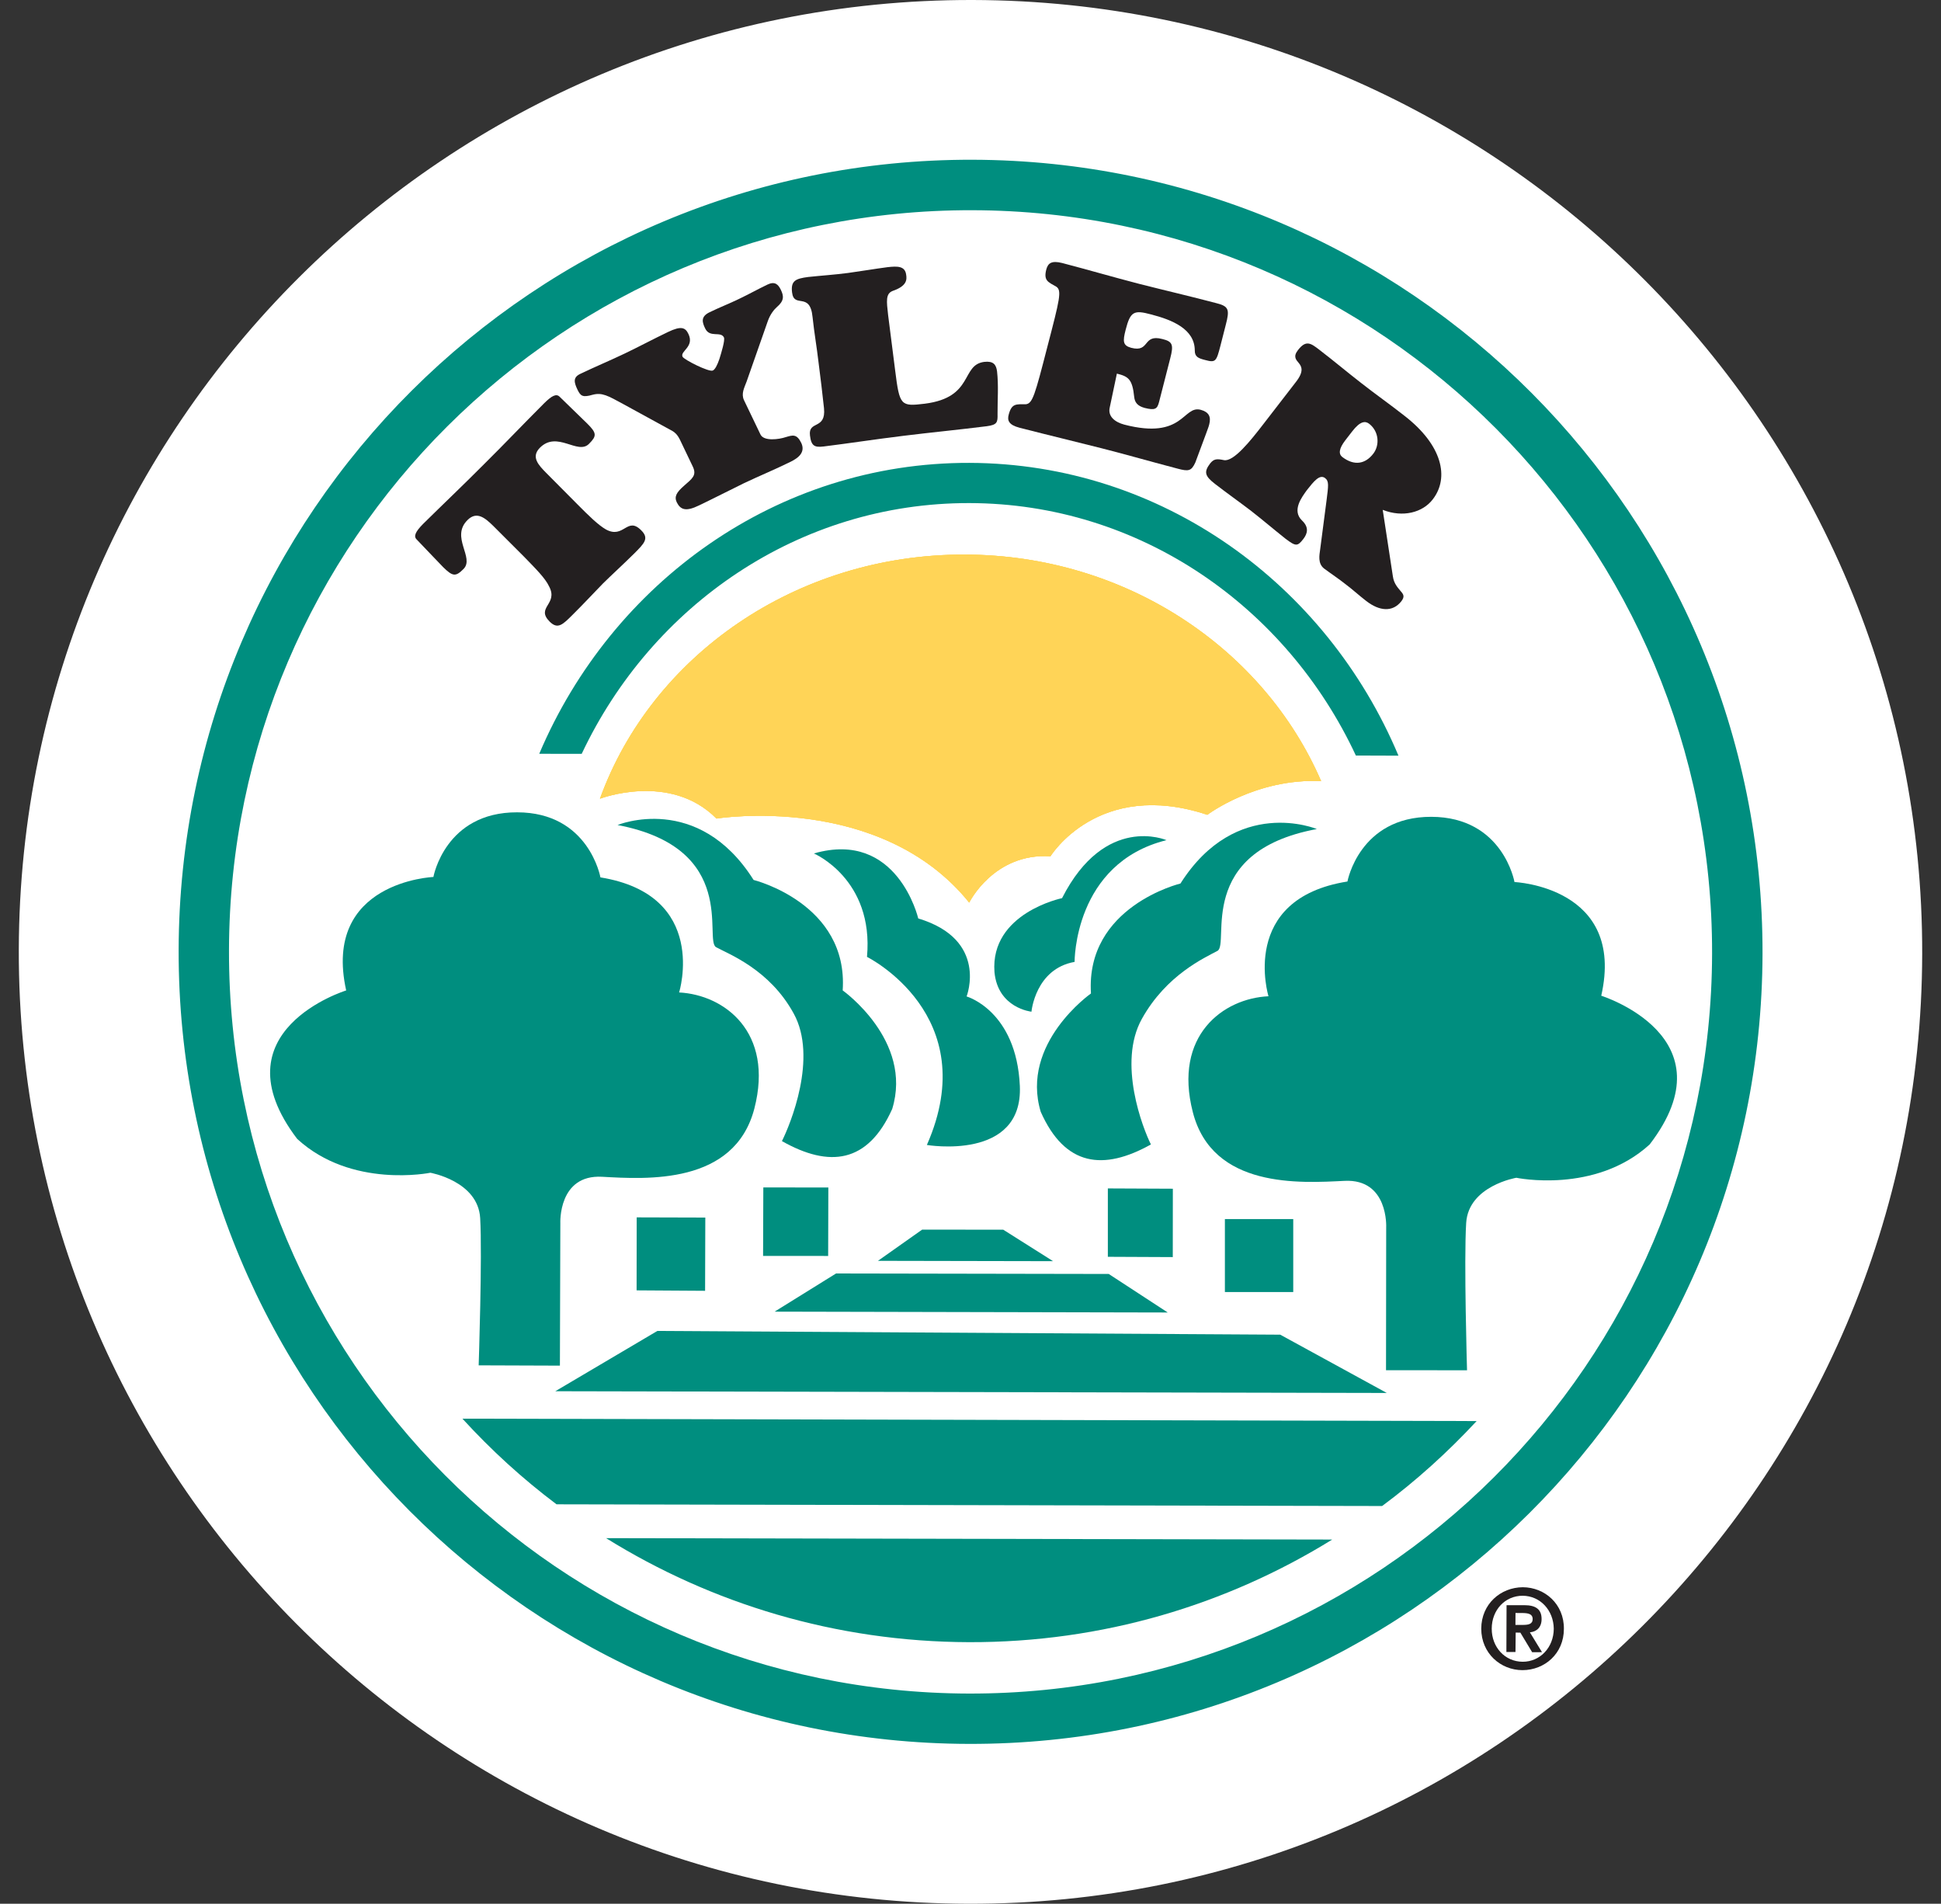 <?xml version="1.0" encoding="utf-8"?>
<!-- Generator: Adobe Illustrator 16.0.4, SVG Export Plug-In . SVG Version: 6.00 Build 0)  -->
<!DOCTYPE svg PUBLIC "-//W3C//DTD SVG 1.1//EN" "http://www.w3.org/Graphics/SVG/1.1/DTD/svg11.dtd">
<svg version="1.1" id="Layer_1" xmlns="http://www.w3.org/2000/svg" xmlns:xlink="http://www.w3.org/1999/xlink" x="0px" y="0px"
	 width="80px" height="78.454px" viewBox="154.5 0 80 78.454" enable-background="new 154.5 0 80 78.454" xml:space="preserve">
<rect x="154.5" y="0" width="80" height="78.454" fill="#333333" stroke="none"/>
<g id="Layer_1_1_" display="none">
	<g display="inline">
		<g>
			<rect x="0.234" fill="#000018" width="30.727" height="25"/>
			<g>
				<path fill="#EA1C24" d="M2.994,24.998c0.413-0.688,1.208-1.588,2.279-3.074c2.283-3.109,4.814-6.271,7.016-8.803
					c1.787-2.036,2.998-3.247,4.455-4.401c0.908-0.771,1.458-1.128,2.255-1.596c0,0.743-0.056,1.156-0.22,1.871
					c-0.192,0.798-0.906,2.888-1.705,4.952c-0.221,0.521-0.467,1.182-0.715,1.869l-0.469,1.266
					c-1.265,3.301-2.199,6.189-2.199,6.711c0,0.166,0.164,0.277,0.384,0.277c0.743-0.029,2.228-0.689,2.668-1.188
					c0.303-0.354,1.237-1.618,2.063-2.805c0.522-0.771,0.936-1.375,1.623-2.312l2.475-3.385c0.634-0.854,1.129-1.513,1.486-1.956
					c0.605-0.796,0.961-1.236,1.787-2.281c-0.082,0.468-0.138,0.742-0.302,1.539c-0.771,3.579-1.073,5.557-1.073,7.235
					c0,2.146,0.633,3.961,1.705,4.926c0.523,0.412,0.963,0.633,1.762,0.797l2.666-1.127c-2.393-0.854-3.465-2.75-3.465-6.053
					c0-1.76,0.329-4.127,0.879-6.272c0.248-0.989,0.387-1.786,0.387-2.338c0-0.222-0.084-0.357-0.221-0.357
					c-0.056,0-0.139,0.027-0.414,0.109c-0.55,0.164-1.238,0.414-1.761,0.66c-0.743,0.356-0.963,0.522-1.567,1.236l-1.019,1.211
					c-0.659,0.799-0.797,0.99-2.255,2.862c-1.102,1.43-2.201,2.889-3.301,4.318l-1.485,1.979c0.083-0.742,0.634-2.227,1.431-3.904
					c1.209-2.504,2.42-5.86,3.106-8.555c0.248-0.908,0.33-1.404,0.33-1.898c0-0.66-0.192-0.963-0.604-0.963
					c-0.304,0-0.58,0.055-1.045,0.247c-2.119,0.825-2.889,1.294-4.373,2.642c-1.404,1.293-3.77,3.852-5.805,6.328
					c-1.566,1.871-3.85,4.813-5.5,7.043c-0.479,0.646-0.802,1.051-1.181,1.666c-0.437,0.588-0.603,0.871-0.982,1.52h0.903
					L2.994,24.998L2.994,24.998z"/>
			</g>
		</g>
		<g>
			<polygon fill="#000018" points="38.688,0.191 37.503,14.605 39.319,14.605 39.874,4.665 39.913,4.665 41.768,14.605 
				43.086,14.605 44.579,6.73 44.903,4.665 44.938,4.665 44.979,6.56 45.094,9.234 45.438,14.605 47.312,14.605 45.973,0.191 
				44.291,0.191 43.048,6.537 42.475,10 42.417,10.591 42.377,10.591 40.333,0.191 			"/>
			<path fill="#000018" d="M54.13,0.191l-3.135,14.415h1.873l0.536-2.811h2.867l0.535,2.811h1.932L55.641,0.191H54.13z
				 M55.984,10.304h-2.293l1.146-7.322h0.039l0.728,5.24L55.984,10.304z"/>
			<polygon fill="#000018" points="63.168,0.191 63.168,14.605 68.292,14.605 68.292,12.941 65.079,12.941 65.079,0.191 			"/>
			<rect x="72.674" y="0.193" fill="#000018" width="1.913" height="14.413"/>
			<path fill="#000018" d="M84.566,0.478C83.956,0.118,83.268,0,82.541,0c-2.161,0-3.232,1.663-3.232,3.691
				c0,3.785,4.035,4.358,4.035,7.228c0,1.07-0.498,2.008-1.684,2.008c-0.745,0-1.317-0.325-1.893-0.747v1.934
				c0.592,0.477,1.355,0.688,2.102,0.688c2.124,0,3.385-1.737,3.385-3.765c0-1.949-0.742-2.907-2.043-4.226l-1.454-1.588
				c-0.382-0.496-0.536-0.938-0.536-1.568c0-0.992,0.649-1.854,1.702-1.854c0.65,0,1.127,0.245,1.625,0.609L84.566,0.478z"/>
			<polygon fill="#000018" points="90.057,0.191 90.057,14.605 91.969,14.605 91.969,7.476 94.854,7.476 94.854,14.605 
				96.768,14.605 96.768,0.191 94.854,0.191 94.854,5.814 91.969,5.814 91.969,0.191 			"/>
		</g>
	</g>
	<g display="inline">
		<g>
			<g>
				<path fill="#E5312A" d="M43.414,17.723h-1.27l-4.273,7.1h1.378l1.152-1.979h2.84l0.364,1.979h1.273L43.414,17.723z M42.55,19.07
					l0.503,2.728h-2.059c0.812-1.427,1.318-2.312,1.517-2.655L42.55,19.07z"/>
				<path fill="#E5312A" d="M62.189,21.131c-0.297-0.179-0.75-0.35-1.389-0.52c-0.589-0.168-0.924-0.276-1.087-0.354
					c-0.162-0.076-0.274-0.165-0.343-0.275c-0.062-0.084-0.098-0.207-0.098-0.363c0-0.241,0-0.979,1.648-0.979
					c0.439,0,0.771,0.073,1.021,0.227c0.236,0.135,0.397,0.346,0.494,0.646l0.049,0.151l1.131-0.335l-0.035-0.15
					c-0.119-0.507-0.414-0.899-0.877-1.169c-0.457-0.26-1.039-0.386-1.783-0.386c-0.869,0-1.572,0.178-2.09,0.53
					c-0.523,0.353-0.801,0.872-0.801,1.504c0,0.346,0.074,0.638,0.23,0.893c0.147,0.243,0.364,0.448,0.67,0.628
					c0.303,0.174,0.729,0.334,1.266,0.479c0.555,0.158,0.928,0.283,1.139,0.385c0.193,0.089,0.338,0.189,0.402,0.284
					c0.074,0.116,0.111,0.259,0.111,0.434c0,0.38-0.129,0.642-0.406,0.826c-0.301,0.19-0.789,0.289-1.447,0.289
					c-0.541,0-0.96-0.088-1.24-0.261c-0.256-0.161-0.42-0.42-0.498-0.791l-0.033-0.159l-1.175,0.242l0.029,0.159
					c0.116,0.623,0.419,1.097,0.899,1.406c0.469,0.301,1.105,0.449,1.948,0.449c1.064,0,1.843-0.186,2.38-0.562
					c0.534-0.385,0.807-0.942,0.807-1.657c0-0.375-0.082-0.688-0.244-0.938C62.705,21.509,62.477,21.295,62.189,21.131z"/>
				<polygon fill="#E5312A" points="77.225,17.723 75.854,24.82 77.102,24.82 78.482,17.723 				"/>
				<path fill="#E5312A" d="M94.917,17.723h-1.271l-4.271,7.1h1.378l1.15-1.979h2.841l0.362,1.979h1.273L94.917,17.723z
					 M94.055,19.07l0.504,2.728h-2.062c0.812-1.424,1.315-2.306,1.515-2.653L94.055,19.07z"/>
			</g>
		</g>
	</g>
</g>
<g id="Layer_2" display="none">
	<g display="inline">
		<g>
			<path fill="#FFFFFF" d="M49.635-59.5c-39.22-0.087-71.09,31.645-71.179,70.865c-0.094,39.227,31.638,71.098,70.876,71.188
				c39.223,0.085,71.081-31.645,71.168-70.862C120.592-27.542,88.856-59.42,49.635-59.5z"/>
			<g>
				<path fill="#FFFFFF" d="M12.583,44.315l7.035,0.021L19.65,31.97c0,0-0.192-4.223,3.619-4.005
					c3.824,0.213,11.45,0.726,13.174-5.892c1.71-6.635-2.585-9.847-6.506-10.066c0,0,2.634-8.421-6.799-9.946
					c0,0-0.999-5.634-7.229-5.645c-6.22-0.019-7.246,5.602-7.246,5.602s-9.643,0.385-7.547,9.828c0,0-11.356,3.489-4.246,12.852
					c4.717,4.318,11.546,2.931,11.546,2.931s4.113,0.705,4.31,3.928C12.913,34.766,12.583,44.315,12.583,44.315z"/>
				<path fill="#008E7F" d="M12.773,42.377l6.062,0.021l0.032-10.635c0,0-0.169-3.642,3.119-3.457
					c3.291,0.178,9.87,0.62,11.358-5.086c1.479-5.722-2.244-8.491-5.61-8.668c0,0,2.253-7.269-5.876-8.585
					c0,0-0.856-4.855-6.215-4.855c-5.377-0.014-6.247,4.825-6.247,4.825s-8.308,0.335-6.508,8.467c0,0-9.792,3.011-3.659,11.074
					c4.053,3.739,9.942,2.529,9.942,2.529s3.555,0.621,3.717,3.388C13.051,34.173,12.773,42.377,12.773,42.377z"/>
				<polygon fill="#008E7F" points="24.569,31.338 29.687,31.352 29.673,36.812 24.56,36.783 				"/>
				<polygon fill="#008E7F" points="34.018,29.103 38.867,29.107 38.856,34.216 33.999,34.214 				"/>
				<path fill="#008E7F" d="M23.138,2.061c0,0,6.002-2.485,10.154,4.099c0,0,7.089,1.752,6.65,8.242c0,0,5.265,3.732,3.693,8.846
					c-1.825,4.061-4.694,4.393-8.228,2.397c0.607-1.204,2.7-6.226,0.877-9.523c-1.802-3.286-4.825-4.42-5.787-4.946
					C29.552,10.664,32.254,3.792,23.138,2.061z"/>
				<path fill="#008E7F" d="M37.789,4.182c0,0,4.495,1.912,3.963,7.717c0,0,8.744,4.339,4.47,14.035c0,0,7.185,1.223,6.938-4.404
					c-0.256-5.623-3.976-6.675-3.976-6.675s1.658-4.238-3.608-5.821C45.577,9.033,44.031,2.384,37.789,4.182z"/>
				<path fill="#FFFFFF" d="M86.716,44.665l-7.019-0.012l0.014-12.358c0,0,0.211-4.214-3.604-4.022
					c-3.824,0.198-11.443,0.686-13.148-5.945c-1.684-6.635,2.638-9.843,6.554-10.041c0,0-2.591-8.428,6.852-9.926
					c0,0,1.017-5.612,7.245-5.601c6.222,0,7.229,5.626,7.229,5.626s9.627,0.442,7.495,9.876c0,0,11.345,3.527,4.191,12.852
					c-4.731,4.319-11.549,2.891-11.549,2.891s-4.125,0.703-4.328,3.911C86.438,35.132,86.716,44.665,86.716,44.665z"/>
				<path fill="#008E7F" d="M86.533,42.747l-6.046-0.006l0.012-10.652c0,0,0.184-3.637-3.104-3.477
					c-3.304,0.165-9.869,0.599-11.328-5.134c-1.461-5.711,2.268-8.479,5.65-8.638c0,0-2.238-7.27,5.891-8.562
					c0,0,0.887-4.839,6.257-4.83c5.358,0.014,6.21,4.869,6.21,4.869s8.312,0.35,6.477,8.481c0,0,9.778,3.064,3.613,11.098
					c-4.076,3.719-9.952,2.486-9.952,2.486s-3.565,0.598-3.741,3.366C86.293,34.521,86.533,42.747,86.533,42.747z"/>
				<polygon fill="#008E7F" points="73.571,31.466 68.472,31.461 68.458,36.904 73.562,36.918 				"/>
				<polygon fill="#008E7F" points="64.579,29.197 59.729,29.179 59.729,34.28 64.574,34.301 				"/>
				<path fill="#008E7F" d="M75.325,2.36c0,0-6.006-2.51-10.178,4.067c0,0-7.095,1.709-6.678,8.202c0,0-5.295,3.715-3.751,8.833
					c1.81,4.067,4.671,4.417,8.221,2.435c-0.601-1.207-2.505-6.087-0.673-9.371c1.824-3.291,4.694-4.562,5.643-5.072
					C68.856,10.935,66.187,4.053,75.325,2.36z"/>
				<path fill="#008E7F" d="M64.103,3.19c0,0-4.575-1.995-7.79,4.327c0,0-5.373,1.104-5.045,5.517
					c0.252,2.7,2.765,2.954,2.765,2.954s0.283-3.194,3.219-3.715C57.251,12.273,57.178,4.917,64.103,3.19z"/>
				<polygon fill="#008E7F" points="42.573,34.578 55.642,34.605 51.925,32.258 45.87,32.249 				"/>
				<polygon fill="#008E7F" points="39.444,35.521 34.86,38.37 64.198,38.437 59.793,35.561 				"/>
				<polygon fill="#008E7F" points="26.11,39.812 18.491,44.308 80.548,44.438 72.594,40.09 				"/>
				<path fill="#FFD457" d="M75.645-1.216c-4.265-9.868-14.542-16.878-26.592-16.905c-12.635-0.027-23.387,7.599-27.227,18.218
					c0,0,5.244-2.009,8.697,1.481c0,0,12.217-1.97,18.86,6.27c0,0,1.825-3.722,6.063-3.458c0,0,3.562-5.796,11.707-3.094
					C67.153,1.296,70.787-1.452,75.645-1.216z"/>
				<path fill="#FFD457" d="M75.645-1.216c-4.265-9.868-14.542-16.878-26.592-16.905c-12.635-0.027-23.387,7.599-27.227,18.218
					c0,0,5.244-2.009,8.697,1.481c0,0,12.217-1.97,18.86,6.27c0,0,1.825-3.722,6.063-3.458c0,0,3.562-5.796,11.707-3.094
					C67.153,1.296,70.787-1.452,75.645-1.216z"/>
				<path fill="#008E7F" d="M49.617-47.581C16.964-47.647-9.538-21.246-9.616,11.395c-0.069,32.639,26.328,59.156,58.971,59.23
					c32.632,0.076,59.158-26.324,59.229-58.967C108.647-20.979,82.243-47.496,49.617-47.581z M49.364,66.866
					C18.789,66.797-5.926,41.975-5.858,11.404c0.071-30.558,24.899-55.29,55.46-55.218c30.558,0.064,55.285,24.891,55.221,55.469
					C104.754,42.209,79.927,66.926,49.364,66.866z"/>
				<path fill="#008E7F" d="M20.465-3.252C25.7-14.356,36.696-21.986,49.396-21.963c12.691,0.024,23.648,7.703,28.84,18.837
					l3.179,0.012C76.028-15.94,63.728-24.922,49.401-24.963C35.066-25,22.737-16.06,17.296-3.254L20.465-3.252z"/>
				<path fill="#FFD457" d="M75.645-1.216c-4.265-9.868-14.542-16.878-26.592-16.905c-12.635-0.027-23.387,7.599-27.227,18.218
					c0,0,5.244-2.009,8.697,1.481c0,0,12.217-1.97,18.86,6.27c0,0,1.825-3.722,6.063-3.458c0,0,3.562-5.796,11.707-3.094
					C67.153,1.296,70.787-1.452,75.645-1.216z"/>
				<g>
					<path fill="#231F20" d="M20.124-21.89c0.877,0.884,1.578,1.57,2.153,1.898c1.344,0.726,1.573-1.01,2.633,0.066
						c0.604,0.597,0.222,0.971-0.504,1.703c-0.85,0.841-1.793,1.702-2.349,2.253c-0.552,0.562-1.418,1.496-2.274,2.351
						c-0.737,0.732-1.108,1.099-1.708,0.503c-1.072-1.071,0.676-1.296-0.05-2.636c-0.282-0.606-0.994-1.312-1.853-2.195
						l-2.315-2.315c-0.611-0.598-1.229-1.12-1.915-0.436c-1.292,1.276,0.545,2.806-0.298,3.652
						c-0.586,0.587-0.806,0.563-1.516-0.133c-0.426-0.435-1.631-1.708-1.981-2.069c-0.252-0.241-0.08-0.591,0.474-1.154
						c1.53-1.514,3.087-2.988,4.557-4.47c1.481-1.464,2.954-3.017,4.472-4.532c0.572-0.568,0.909-0.749,1.161-0.492
						c0.371,0.357,1.625,1.58,2.061,2.003c0.709,0.708,0.716,0.923,0.133,1.509c-0.843,0.857-2.371-1.002-3.667,0.291
						c-0.685,0.687-0.117,1.285,0.465,1.875L20.124-21.89z"/>
					<path fill="#231F20" d="M32.771-31.024c-0.174,0.465-0.419,0.895-0.201,1.374l1.234,2.571c0.254,0.52,1.38,0.367,1.882,0.197
						c0.52-0.151,0.824-0.261,1.161,0.435c0.302,0.655-0.137,1.089-0.838,1.421c-1.127,0.557-2.299,1.04-3.431,1.578
						c-1.12,0.545-2.242,1.127-3.371,1.663c-0.955,0.464-1.367,0.334-1.649-0.229c-0.208-0.431-0.023-0.747,0.54-1.241
						c0.603-0.531,0.962-0.765,0.658-1.418l-0.969-2.026c-0.197-0.389-0.382-0.54-0.565-0.646l-3.68-2.015
						c-1.131-0.614-1.564-0.87-2.267-0.685c-0.747,0.217-0.9,0.094-1.129-0.378c-0.272-0.568-0.332-0.923,0.206-1.179
						c1.097-0.527,2.21-0.992,3.307-1.514c1.097-0.524,2.157-1.095,3.243-1.612c0.996-0.479,1.296-0.332,1.525,0.148
						c0.46,0.969-0.644,1.276-0.442,1.695c0.122,0.229,1.988,1.167,2.26,1.03c0.167-0.076,0.337-0.41,0.493-0.856
						c0.137-0.458,0.431-1.39,0.338-1.61c-0.247-0.49-1.051,0.053-1.396-0.667c-0.227-0.465-0.362-0.891,0.33-1.218
						c0.714-0.35,1.466-0.639,2.175-0.985c0.715-0.338,1.416-0.73,2.127-1.071c0.566-0.275,0.818-0.012,1.008,0.389
						c0.227,0.469,0.251,0.813-0.295,1.285c-0.211,0.179-0.508,0.542-0.689,1.072L32.771-31.024z"/>
					<path fill="#231F20" d="M43.855-31.856c0.33,2.636,0.412,2.695,2.217,2.478c3.684-0.47,2.67-2.897,4.433-3.119
						c0.683-0.076,0.886,0.201,0.952,0.703c0.124,1.069,0.03,2.139,0.04,3.19c0.016,0.627-0.035,0.804-0.813,0.907
						c-2.07,0.261-4.133,0.458-6.197,0.714c-2.07,0.25-4.119,0.568-5.963,0.797c-0.682,0.083-0.93-0.032-1.026-0.82
						c-0.146-1.145,1.205-0.398,1.046-2.031c-0.078-0.774-0.3-2.608-0.419-3.492c-0.119-1.036-0.312-2.121-0.438-3.319
						c-0.194-1.925-1.381-0.602-1.527-1.832c-0.11-0.886,0.282-1.03,1.195-1.152c0.996-0.105,1.993-0.169,2.977-0.3
						c0.985-0.135,1.97-0.304,2.949-0.433c0.738-0.083,1.31-0.099,1.393,0.572c0.055,0.348,0.064,0.833-1.01,1.2
						c-0.526,0.206-0.458,0.751-0.336,1.795L43.855-31.856z"/>
					<path fill="#231F20" d="M63.558-29.529c-0.137,0.543-0.291,0.668-1.092,0.463c-0.533-0.147-0.727-0.421-0.768-0.813
						c-0.137-1.33-0.436-1.532-1.294-1.743l-0.528,2.517c-0.166,0.685,0.402,1.106,1.078,1.287c4.445,1.154,4.362-1.447,5.704-1.106
						c0.603,0.165,0.797,0.504,0.639,1.095c-0.058,0.238-0.167,0.469-0.245,0.71l-0.794,2.13c-0.296,0.639-0.504,0.676-1.319,0.456
						c-1.894-0.493-3.778-1.04-5.695-1.526c-1.892-0.481-3.809-0.934-6.109-1.527c-0.783-0.208-0.928-0.531-0.797-0.994
						c0.223-0.843,0.57-0.751,1.273-0.756c0.508-0.053,0.68-0.687,1.604-4.273c0.932-3.577,1.092-4.215,0.668-4.502
						c-0.6-0.346-0.962-0.444-0.744-1.282c0.123-0.472,0.389-0.68,1.18-0.483c1.923,0.502,3.824,1.056,5.752,1.557
						c1.928,0.493,3.865,0.939,5.791,1.45c0.909,0.229,0.965,0.49,0.671,1.603L68.135-33.7c-0.302,1.177-0.354,1.276-1.14,1.063
						c-0.49-0.126-0.779-0.232-0.772-0.719c-0.007-1.58-1.651-2.27-3.263-2.684c-1.271-0.339-1.539-0.234-1.896,1.15
						c-0.223,0.865-0.211,1.167,0.417,1.342c1.429,0.371,0.824-1.053,2.329-0.655c0.753,0.183,0.855,0.408,0.584,1.45L63.558-29.529
						z"/>
					<path fill="#231F20" d="M73.748-30.977c0.637-0.811,0.448-1.17,0.225-1.442c-0.188-0.229-0.44-0.465-0.058-0.955
						c0.596-0.77,0.946-0.534,1.587-0.035c1.054,0.806,2.084,1.674,3.138,2.492c1.061,0.831,2.159,1.598,3.215,2.432
						c2.84,2.189,3.38,4.624,2.123,6.25c-0.758,0.982-2.23,1.371-3.734,0.778L81-16.499c0.077,0.567,0.383,0.858,0.576,1.101
						c0.225,0.25,0.325,0.413,0.06,0.766c-0.653,0.824-1.64,0.746-2.636-0.034c-0.52-0.396-1.015-0.856-1.534-1.242
						c-0.521-0.416-1.069-0.773-1.603-1.172c-0.475-0.378-0.342-1.003-0.289-1.399l0.479-3.685c0.137-1.088,0.199-1.429-0.105-1.662
						c-0.405-0.31-0.848,0.256-1.36,0.897c-0.351,0.49-1.165,1.517-0.353,2.278c0.531,0.513,0.385,0.982,0.094,1.36
						c-0.446,0.582-0.579,0.559-1.337-0.009c-0.872-0.691-1.716-1.413-2.59-2.098c-0.875-0.664-1.791-1.308-2.668-1.992
						c-0.786-0.603-0.836-0.909-0.36-1.534c0.269-0.332,0.484-0.355,1.018-0.243c0.727,0.148,1.985-1.436,2.954-2.695L73.748-30.977
						z M77.451-26.651c-0.49,0.637-0.507,1.026-0.231,1.248c0.897,0.686,1.725,0.532,2.322-0.247
						c0.479-0.623,0.433-1.648-0.303-2.221c-0.288-0.227-0.668-0.227-1.277,0.565L77.451-26.651z"/>
				</g>
				<g>
					<path fill="#008E7F" d="M11.56,46.355c2.146,2.351,4.488,4.485,7.023,6.394l61.613,0.129c2.549-1.887,4.905-4.021,7.056-6.338
						L11.56,46.355z"/>
					<path fill="#008E7F" d="M22.284,55.272c7.864,4.887,17.133,7.734,27.085,7.762c9.952,0.025,19.233-2.785,27.104-7.656
						L22.284,55.272z"/>
				</g>
				<g>
					<path fill="#231F20" d="M90.694,58.937c1.645,0.004,3.086,1.257,3.068,3.104c0,1.842-1.436,3.078-3.092,3.082
						c-1.633-0.004-3.078-1.254-3.078-3.099C87.601,60.178,89.05,58.943,90.694,58.937z M90.685,64.497
						c1.299,0.002,2.317-1.064,2.322-2.469c-0.017-1.379-1.013-2.451-2.318-2.462c-1.318-0.005-2.312,1.063-2.314,2.462
						C88.376,63.417,89.361,64.487,90.685,64.497z M89.479,60.276h1.336c0.836-0.003,1.289,0.297,1.281,1.039
						c0,0.628-0.389,0.941-0.877,0.984l0.908,1.479l-0.738,0.003l-0.879-1.457l-0.353-0.006l-0.015,1.448h-0.677L89.479,60.276z
						 M90.144,61.749h0.56c0.403-0.004,0.73-0.055,0.73-0.449c-0.007-0.366-0.327-0.432-0.73-0.438l-0.553-0.005L90.144,61.749z"/>
				</g>
			</g>
		</g>
	</g>
</g>
<g id="Layer_3">
	<g>
		<g>
			<path fill="#FFFFFF" d="M194.586,0c-21.66-0.048-39.261,17.477-39.311,39.138c-0.053,21.666,17.474,39.267,39.144,39.316
				c21.663,0.047,39.257-17.477,39.306-39.137C233.773,17.651,216.248,0.044,194.586,0z"/>
			<g>
				<path fill="#FFFFFF" d="M174.123,57.334l3.887,0.014l0.016-6.83c0,0-0.104-2.332,1.998-2.213c2.113,0.119,6.324,0.4,7.277-3.254
					c0.944-3.664-1.429-5.438-3.594-5.56c0,0,1.455-4.65-3.754-5.493c0,0-0.553-3.11-3.993-3.117
					c-3.437-0.011-4.002,3.094-4.002,3.094s-5.325,0.212-4.169,5.428c0,0-6.271,1.929-2.346,7.097
					c2.605,2.387,6.377,1.62,6.377,1.62s2.271,0.388,2.381,2.168C174.305,52.063,174.123,57.334,174.123,57.334z"/>
				<path fill="#008E7F" d="M174.229,56.266l3.348,0.012l0.018-5.873c0,0-0.094-2.012,1.723-1.91c1.818,0.1,5.451,0.344,6.273-2.809
					c0.816-3.16-1.24-4.69-3.1-4.787c0,0,1.244-4.015-3.244-4.742c0,0-0.475-2.681-3.434-2.681c-2.971-0.008-3.45,2.664-3.45,2.664
					s-4.589,0.185-3.595,4.676c0,0-5.407,1.663-2.021,6.116c2.239,2.064,5.491,1.397,5.491,1.397s1.963,0.343,2.053,1.87
					C174.381,51.735,174.229,56.266,174.229,56.266z"/>
				<polygon fill="#008E7F" points="180.742,50.168 183.57,50.176 183.561,53.194 180.738,53.176 				"/>
				<polygon fill="#008E7F" points="185.961,48.934 188.641,48.937 188.633,51.758 185.951,51.756 				"/>
				<path fill="#008E7F" d="M179.953,33.999c0,0,3.312-1.372,5.607,2.264c0,0,3.914,0.968,3.672,4.552c0,0,2.908,2.062,2.041,4.886
					c-1.008,2.243-2.594,2.427-4.545,1.324c0.334-0.665,1.49-3.438,0.483-5.261c-0.993-1.814-2.665-2.439-3.196-2.73
					C183.495,38.75,184.986,34.956,179.953,33.999z"/>
				<path fill="#008E7F" d="M188.045,35.171c0,0,2.48,1.055,2.189,4.262c0,0,4.828,2.396,2.468,7.751c0,0,3.967,0.676,3.832-2.432
					c-0.142-3.105-2.195-3.688-2.195-3.688s0.915-2.34-1.993-3.215C192.346,37.85,191.492,34.178,188.045,35.171z"/>
				<path fill="#FFFFFF" d="M215.064,57.53l-3.875-0.007l0.008-6.825c0,0,0.115-2.327-1.991-2.223
					c-2.11,0.109-6.319,0.38-7.262-3.283c-0.931-3.664,1.457-5.436,3.62-5.545c0,0-1.432-4.654,3.783-5.481
					c0,0,0.562-3.1,4.002-3.094c3.436,0,3.992,3.107,3.992,3.107s5.316,0.244,4.139,5.455c0,0,6.267,1.947,2.314,7.097
					c-2.611,2.386-6.377,1.597-6.377,1.597s-2.277,0.39-2.391,2.16C214.912,52.264,215.064,57.53,215.064,57.53z"/>
				<path fill="#008E7F" d="M214.965,56.469l-3.339-0.002l0.007-5.885c0,0,0.102-2.008-1.715-1.919
					c-1.824,0.091-5.449,0.329-6.256-2.836c-0.809-3.153,1.252-4.685,3.12-4.771c0,0-1.236-4.016,3.254-4.729
					c0,0,0.489-2.672,3.456-2.666c2.959,0.008,3.429,2.688,3.429,2.688s4.591,0.193,3.576,4.685c0,0,5.399,1.69,1.996,6.128
					c-2.251,2.055-5.496,1.374-5.496,1.374s-1.969,0.33-2.067,1.859C214.832,51.926,214.965,56.469,214.965,56.469z"/>
				<rect x="204.985" y="50.238" fill="#008E7F" width="2.817" height="3.007"/>
				<polygon fill="#008E7F" points="202.84,48.987 200.161,48.975 200.161,51.793 202.837,51.805 				"/>
				<path fill="#008E7F" d="M208.775,34.165c0,0-3.317-1.387-5.622,2.245c0,0-3.918,0.944-3.688,4.531c0,0-2.923,2.051-2.07,4.878
					c0.998,2.246,2.58,2.439,4.541,1.344c-0.332-0.666-1.385-3.361-0.373-5.175c1.009-1.817,2.593-2.52,3.115-2.802
					C205.202,38.9,203.727,35.1,208.775,34.165z"/>
				<path fill="#008E7F" d="M202.576,34.623c0,0-2.527-1.102-4.303,2.39c0,0-2.967,0.61-2.785,3.046
					c0.139,1.492,1.525,1.633,1.525,1.633s0.157-1.766,1.777-2.052C198.792,39.64,198.753,35.576,202.576,34.623z"/>
				<polygon fill="#008E7F" points="190.686,51.959 197.903,51.973 195.85,50.676 192.508,50.672 				"/>
				<polygon fill="#008E7F" points="188.959,52.48 186.426,54.053 202.63,54.088 200.197,52.5 				"/>
				<polygon fill="#008E7F" points="181.594,54.848 177.387,57.333 211.658,57.404 207.266,55.002 				"/>
				<path fill="#FFD457" d="M208.951,32.19c-2.354-5.449-8.031-9.32-14.686-9.336c-6.979-0.016-12.918,4.196-15.037,10.061
					c0,0,2.895-1.109,4.802,0.818c0,0,6.748-1.088,10.417,3.463c0,0,1.008-2.055,3.349-1.909c0,0,1.968-3.202,6.466-1.709
					C204.262,33.577,206.268,32.059,208.951,32.19z"/>
				<path fill="#FFD457" d="M208.951,32.19c-2.354-5.449-8.031-9.32-14.686-9.336c-6.979-0.016-12.918,4.196-15.037,10.061
					c0,0,2.895-1.109,4.802,0.818c0,0,6.748-1.088,10.417,3.463c0,0,1.008-2.055,3.349-1.909c0,0,1.968-3.202,6.466-1.709
					C204.262,33.577,206.268,32.059,208.951,32.19z"/>
				<path fill="#008E7F" d="M194.576,6.583c-18.034-0.037-32.67,14.544-32.713,32.57c-0.038,18.025,14.54,32.673,32.568,32.713
					c18.021,0.044,32.672-14.538,32.713-32.566C227.18,21.276,212.596,6.629,194.576,6.583z M194.436,69.792
					c-16.885-0.039-30.537-13.748-30.498-30.633c0.039-16.877,13.752-30.535,30.632-30.496
					c16.876,0.035,30.532,13.747,30.495,30.635C225.029,56.172,211.316,69.824,194.436,69.792z"/>
				<path fill="#008E7F" d="M178.475,31.066c2.893-6.134,8.965-10.348,15.979-10.334c7.009,0.014,13.062,4.254,15.929,10.403
					l1.756,0.006c-2.977-7.084-9.771-12.043-17.683-12.066c-7.917-0.021-14.728,4.917-17.731,11.989L178.475,31.066z"/>
				<path fill="#FFD457" d="M208.951,32.19c-2.354-5.449-8.031-9.32-14.686-9.336c-6.979-0.016-12.918,4.196-15.037,10.061
					c0,0,2.895-1.109,4.802,0.818c0,0,6.748-1.088,10.417,3.463c0,0,1.008-2.055,3.349-1.909c0,0,1.968-3.202,6.466-1.709
					C204.262,33.577,206.268,32.059,208.951,32.19z"/>
				<g>
					<path fill="#231F20" d="M178.288,20.772c0.483,0.488,0.871,0.867,1.188,1.048c0.742,0.401,0.869-0.558,1.455,0.037
						c0.332,0.33,0.123,0.536-0.279,0.941c-0.469,0.464-0.989,0.939-1.297,1.244c-0.305,0.31-0.782,0.826-1.258,1.297
						c-0.406,0.405-0.61,0.608-0.941,0.279c-0.592-0.593,0.373-0.716-0.027-1.456c-0.156-0.335-0.549-0.725-1.023-1.213
						l-1.278-1.278c-0.338-0.33-0.679-0.618-1.058-0.241c-0.713,0.705,0.301,1.55-0.166,2.018c-0.322,0.324-0.444,0.312-0.836-0.073
						c-0.235-0.239-0.9-0.943-1.094-1.143c-0.14-0.134-0.045-0.327,0.262-0.639c0.847-0.836,1.705-1.649,2.518-2.468
						c0.818-0.808,1.631-1.666,2.47-2.503c0.316-0.313,0.503-0.413,0.642-0.272c0.205,0.197,0.897,0.873,1.139,1.107
						c0.393,0.39,0.396,0.509,0.072,0.833c-0.465,0.474-1.309-0.554-2.023,0.16c-0.378,0.38-0.064,0.71,0.256,1.036L178.288,20.772z
						"/>
					<path fill="#231F20" d="M185.271,15.727c-0.096,0.257-0.229,0.494-0.109,0.759l0.682,1.42c0.139,0.287,0.762,0.203,1.041,0.108
						c0.285-0.083,0.453-0.144,0.641,0.241c0.166,0.362-0.076,0.602-0.463,0.785c-0.623,0.308-1.271,0.574-1.896,0.871
						c-0.619,0.302-1.239,0.622-1.86,0.919c-0.528,0.257-0.756,0.185-0.912-0.127c-0.114-0.238-0.014-0.412,0.3-0.686
						c0.331-0.294,0.53-0.422,0.362-0.783l-0.535-1.118c-0.109-0.216-0.211-0.299-0.312-0.357l-2.033-1.113
						c-0.623-0.339-0.863-0.48-1.25-0.378c-0.414,0.12-0.498,0.053-0.625-0.209c-0.15-0.313-0.184-0.509,0.113-0.651
						c0.605-0.29,1.221-0.547,1.827-0.836c0.604-0.289,1.19-0.604,1.79-0.89c0.55-0.265,0.716-0.184,0.843,0.082
						c0.254,0.534-0.354,0.704-0.243,0.937c0.066,0.126,1.096,0.645,1.247,0.568c0.093-0.041,0.187-0.227,0.271-0.473
						c0.078-0.253,0.238-0.769,0.188-0.89c-0.137-0.271-0.58,0.029-0.772-0.367c-0.125-0.257-0.198-0.492,0.184-0.673
						c0.395-0.194,0.811-0.354,1.202-0.544c0.396-0.188,0.78-0.403,1.174-0.592c0.313-0.152,0.452-0.007,0.558,0.215
						c0.125,0.259,0.14,0.448-0.164,0.709c-0.114,0.099-0.279,0.3-0.379,0.592L185.271,15.727z"/>
					<path fill="#231F20" d="M191.395,15.268c0.182,1.456,0.227,1.488,1.224,1.368c2.035-0.259,1.476-1.6,2.448-1.723
						c0.377-0.042,0.49,0.111,0.527,0.389c0.067,0.59,0.017,1.181,0.021,1.762c0.009,0.347-0.019,0.443-0.448,0.501
						c-1.145,0.144-2.283,0.253-3.423,0.394c-1.144,0.139-2.274,0.314-3.293,0.44c-0.377,0.046-0.515-0.018-0.567-0.452
						c-0.08-0.633,0.666-0.221,0.578-1.122c-0.043-0.428-0.165-1.44-0.23-1.929c-0.065-0.571-0.172-1.172-0.242-1.833
						c-0.105-1.063-0.764-0.332-0.844-1.012c-0.061-0.489,0.156-0.568,0.66-0.636c0.551-0.059,1.102-0.094,1.646-0.166
						c0.542-0.074,1.087-0.168,1.628-0.239c0.406-0.045,0.724-0.054,0.769,0.316c0.03,0.192,0.037,0.46-0.557,0.663
						c-0.292,0.114-0.254,0.415-0.188,0.991L191.395,15.268z"/>
					<path fill="#231F20" d="M202.275,16.553c-0.075,0.3-0.16,0.369-0.604,0.256c-0.295-0.082-0.4-0.232-0.424-0.45
						c-0.075-0.734-0.24-0.846-0.714-0.962l-0.293,1.39c-0.091,0.378,0.222,0.611,0.596,0.711c2.455,0.638,2.409-0.8,3.15-0.611
						c0.333,0.092,0.438,0.278,0.353,0.605c-0.031,0.131-0.093,0.259-0.135,0.392l-0.438,1.177
						c-0.164,0.353-0.279,0.372-0.729,0.252c-1.046-0.272-2.087-0.575-3.146-0.843c-1.045-0.267-2.104-0.517-3.373-0.844
						c-0.435-0.115-0.515-0.294-0.441-0.549c0.124-0.466,0.316-0.415,0.703-0.418c0.279-0.028,0.376-0.379,0.886-2.36
						c0.515-1.976,0.604-2.328,0.369-2.485c-0.332-0.191-0.531-0.245-0.411-0.709c0.069-0.26,0.215-0.375,0.652-0.267
						c1.062,0.277,2.111,0.584,3.177,0.86c1.065,0.271,2.135,0.518,3.198,0.8c0.501,0.127,0.531,0.271,0.371,0.886l-0.221,0.865
						c-0.168,0.65-0.197,0.704-0.631,0.587c-0.271-0.069-0.43-0.128-0.426-0.396c-0.004-0.873-0.912-1.254-1.803-1.483
						c-0.702-0.188-0.852-0.129-1.047,0.636c-0.123,0.478-0.116,0.645,0.229,0.74c0.789,0.205,0.454-0.581,1.287-0.361
						c0.414,0.102,0.472,0.226,0.321,0.801L202.275,16.553z"/>
					<path fill="#231F20" d="M207.903,15.753c0.353-0.447,0.249-0.646,0.124-0.797c-0.104-0.126-0.243-0.256-0.031-0.527
						c0.328-0.425,0.521-0.294,0.876-0.019c0.582,0.445,1.151,0.925,1.733,1.376c0.584,0.459,1.191,0.883,1.774,1.343
						c1.568,1.21,1.867,2.554,1.173,3.451c-0.418,0.543-1.231,0.758-2.062,0.431l0.418,2.738c0.043,0.312,0.212,0.474,0.318,0.607
						c0.123,0.139,0.18,0.228,0.031,0.423c-0.359,0.456-0.904,0.412-1.455-0.019c-0.287-0.22-0.56-0.474-0.847-0.687
						c-0.288-0.229-0.592-0.427-0.886-0.647c-0.262-0.208-0.188-0.554-0.159-0.772l0.265-2.034c0.075-0.602,0.108-0.79-0.06-0.918
						c-0.226-0.172-0.47,0.142-0.75,0.495c-0.192,0.271-0.644,0.838-0.195,1.259c0.294,0.282,0.212,0.542,0.052,0.75
						c-0.246,0.322-0.319,0.31-0.737-0.004c-0.482-0.383-0.947-0.78-1.433-1.159c-0.481-0.366-0.986-0.723-1.473-1.1
						c-0.434-0.333-0.461-0.503-0.199-0.848c0.148-0.184,0.268-0.196,0.562-0.134c0.4,0.082,1.096-0.793,1.632-1.488L207.903,15.753
						z M209.949,18.143c-0.271,0.352-0.28,0.565-0.128,0.688c0.495,0.378,0.952,0.294,1.282-0.137
						c0.265-0.344,0.238-0.91-0.168-1.227c-0.158-0.125-0.368-0.125-0.705,0.313L209.949,18.143z"/>
				</g>
				<g>
					<path fill="#008E7F" d="M173.559,58.463c1.185,1.297,2.478,2.477,3.879,3.53l34.027,0.07c1.406-1.042,2.708-2.222,3.896-3.501
						L173.559,58.463z"/>
					<path fill="#008E7F" d="M179.48,63.387c4.342,2.699,9.463,4.271,14.959,4.287c5.496,0.015,10.621-1.539,14.97-4.229
						L179.48,63.387z"/>
				</g>
				<g>
					<path fill="#231F20" d="M217.264,65.41c0.907,0.003,1.705,0.695,1.693,1.718c0,1.016-0.793,1.699-1.707,1.699
						c-0.9,0-1.699-0.693-1.699-1.71C215.555,66.096,216.354,65.414,217.264,65.41z M217.258,68.481
						c0.717,0.002,1.279-0.588,1.282-1.362c-0.01-0.761-0.558-1.353-1.28-1.358c-0.729-0.002-1.277,0.588-1.277,1.358
						C215.982,67.883,216.526,68.477,217.258,68.481z M216.594,66.15h0.736c0.461,0,0.711,0.165,0.708,0.575
						c0,0.347-0.216,0.521-0.483,0.543l0.5,0.818l-0.406,0.002l-0.486-0.807l-0.193-0.002l-0.008,0.8h-0.375L216.594,66.15z
						 M216.96,66.963h0.308c0.225-0.002,0.403-0.029,0.403-0.248c-0.004-0.201-0.18-0.238-0.403-0.242l-0.305-0.002L216.96,66.963z"
						/>
				</g>
			</g>
		</g>
	</g>
</g>
</svg>
